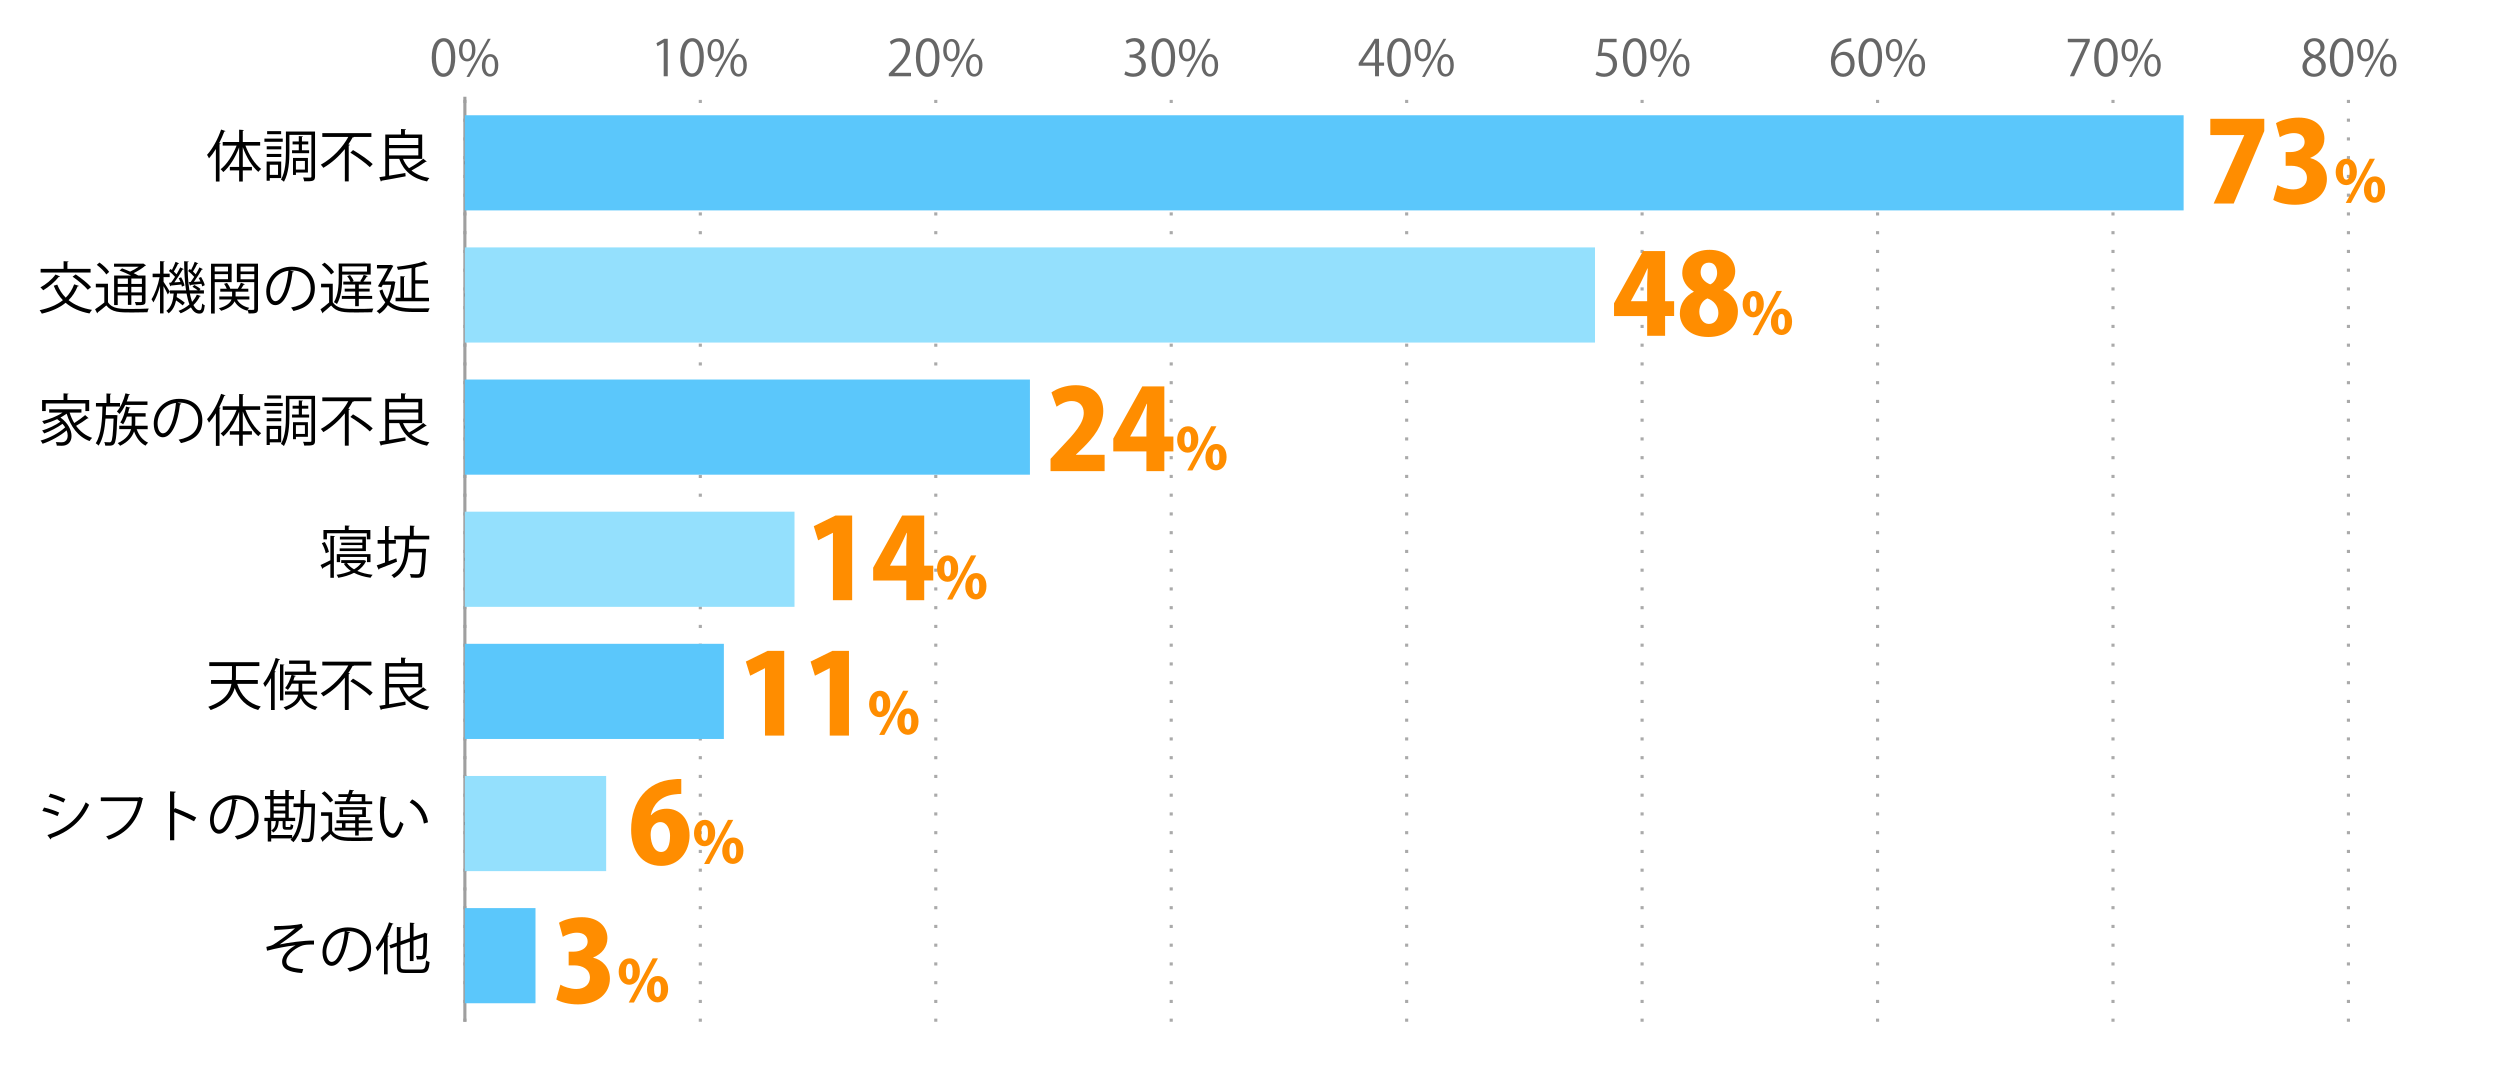 <?xml version="1.0" encoding="UTF-8"?><svg id="_レイヤー_2" xmlns="http://www.w3.org/2000/svg" viewBox="0 0 800 341.5"><defs><style>.cls-1,.cls-2,.cls-3,.cls-4{fill:none;}.cls-1,.cls-5,.cls-6,.cls-7,.cls-8,.cls-9{stroke-width:0px;}.cls-2{stroke:#aaa;stroke-dasharray:0 0 1 5;}.cls-2,.cls-3,.cls-4{stroke-miterlimit:10;}.cls-5{fill:#94e0fd;}.cls-6{fill:#666;}.cls-7{fill:#000;}.cls-3{stroke:#000;}.cls-8{fill:#ff8d00;}.cls-4{stroke:#9f9f9f;}.cls-9{fill:#5bc7fb;}</style></defs><g id="_グラフのコピー"><rect class="cls-1" y="0" width="800" height="341.5"/><path class="cls-6" d="M138.15,18.44c0-4.19,1.63-6.23,3.87-6.23s3.67,2.15,3.67,6.07c0,4.16-1.46,6.31-3.84,6.31-2.18,0-3.7-2.14-3.7-6.15ZM144.34,18.35c0-2.99-.72-5.06-2.4-5.06-1.42,0-2.43,1.9-2.43,5.06s.88,5.15,2.38,5.15c1.78,0,2.45-2.3,2.45-5.15Z"/><path class="cls-6" d="M152.13,15.95c0,2.5-1.23,3.7-2.66,3.7s-2.59-1.17-2.59-3.54,1.25-3.65,2.67-3.65c1.62,0,2.58,1.31,2.58,3.49ZM147.97,16.11c0,1.46.53,2.71,1.54,2.71,1.09,0,1.54-1.26,1.54-2.79,0-1.44-.4-2.74-1.54-2.74s-1.54,1.44-1.54,2.82ZM150.18,24.62h-.91l6.85-12.2h.91l-6.85,12.2ZM159.45,20.84c0,2.48-1.23,3.68-2.66,3.68s-2.59-1.17-2.59-3.54,1.25-3.67,2.67-3.67c1.62,0,2.58,1.33,2.58,3.52ZM155.29,20.92c0,1.52.53,2.75,1.54,2.75,1.1,0,1.54-1.25,1.54-2.79,0-1.42-.38-2.74-1.52-2.74-1.07,0-1.55,1.39-1.55,2.77Z"/><path class="cls-6" d="M212.38,24.4v-10.74h-.03l-1.97,1.14-.32-.99,2.48-1.39h1.14v11.99h-1.3Z"/><path class="cls-6" d="M217.68,18.44c0-4.19,1.63-6.23,3.87-6.23s3.67,2.15,3.67,6.07c0,4.16-1.46,6.31-3.84,6.31-2.18,0-3.7-2.14-3.7-6.15ZM223.87,18.35c0-2.99-.72-5.06-2.4-5.06-1.42,0-2.43,1.9-2.43,5.06s.88,5.15,2.38,5.15c1.78,0,2.45-2.3,2.45-5.15Z"/><path class="cls-6" d="M231.67,15.95c0,2.5-1.23,3.7-2.66,3.7s-2.59-1.17-2.59-3.54,1.25-3.65,2.67-3.65c1.62,0,2.58,1.31,2.58,3.49ZM227.5,16.11c0,1.46.53,2.71,1.54,2.71,1.09,0,1.54-1.26,1.54-2.79,0-1.44-.4-2.74-1.54-2.74s-1.54,1.44-1.54,2.82ZM229.71,24.62h-.91l6.85-12.2h.91l-6.85,12.2ZM238.98,20.84c0,2.48-1.23,3.68-2.66,3.68s-2.59-1.17-2.59-3.54,1.25-3.67,2.67-3.67c1.62,0,2.58,1.33,2.58,3.52ZM234.82,20.92c0,1.52.53,2.75,1.54,2.75,1.1,0,1.54-1.25,1.54-2.79,0-1.42-.38-2.74-1.52-2.74-1.07,0-1.55,1.39-1.55,2.77Z"/><path class="cls-6" d="M291.51,24.4h-7.09v-.82l1.17-1.23c2.85-2.88,4.29-4.63,4.29-6.58,0-1.28-.56-2.46-2.29-2.46-.96,0-1.82.53-2.4.99l-.45-.93c.74-.66,1.82-1.17,3.11-1.17,2.42,0,3.38,1.76,3.38,3.41,0,2.26-1.58,4.18-4.07,6.67l-.94.99v.03h5.3v1.09Z"/><path class="cls-6" d="M293.09,18.44c0-4.19,1.63-6.23,3.87-6.23s3.67,2.15,3.67,6.07c0,4.16-1.46,6.31-3.84,6.31-2.18,0-3.7-2.14-3.7-6.15ZM299.29,18.35c0-2.99-.72-5.06-2.4-5.06-1.42,0-2.43,1.9-2.43,5.06s.88,5.15,2.38,5.15c1.78,0,2.45-2.3,2.45-5.15Z"/><path class="cls-6" d="M307.08,15.95c0,2.5-1.23,3.7-2.66,3.7s-2.59-1.17-2.59-3.54,1.25-3.65,2.67-3.65c1.62,0,2.58,1.31,2.58,3.49ZM302.92,16.11c0,1.46.53,2.71,1.54,2.71,1.09,0,1.54-1.26,1.54-2.79,0-1.44-.4-2.74-1.54-2.74s-1.54,1.44-1.54,2.82ZM305.12,24.62h-.91l6.85-12.2h.91l-6.85,12.2ZM314.39,20.84c0,2.48-1.23,3.68-2.66,3.68s-2.59-1.17-2.59-3.54,1.25-3.67,2.67-3.67c1.62,0,2.58,1.33,2.58,3.52ZM310.23,20.92c0,1.52.53,2.75,1.54,2.75,1.1,0,1.54-1.25,1.54-2.79,0-1.42-.38-2.74-1.52-2.74-1.07,0-1.55,1.39-1.55,2.77Z"/><path class="cls-6" d="M364.07,17.91c1.41.24,2.61,1.38,2.61,3.1,0,1.9-1.38,3.57-4.07,3.57-1.2,0-2.29-.38-2.83-.77l.4-1.02c.43.29,1.39.72,2.45.72,2.02,0,2.67-1.41,2.67-2.51,0-1.76-1.49-2.56-3.06-2.56h-.78v-.99h.78c1.15,0,2.64-.72,2.64-2.23,0-1.04-.62-1.94-2.07-1.94-.88,0-1.71.43-2.19.78l-.4-.98c.58-.45,1.7-.9,2.85-.9,2.19,0,3.17,1.39,3.17,2.83,0,1.23-.78,2.34-2.18,2.83v.05Z"/><path class="cls-6" d="M368.5,18.44c0-4.19,1.63-6.23,3.87-6.23s3.67,2.15,3.67,6.07c0,4.16-1.46,6.31-3.84,6.31-2.18,0-3.7-2.14-3.7-6.15ZM374.7,18.35c0-2.99-.72-5.06-2.4-5.06-1.42,0-2.43,1.9-2.43,5.06s.88,5.15,2.38,5.15c1.78,0,2.45-2.3,2.45-5.15Z"/><path class="cls-6" d="M382.49,15.95c0,2.5-1.23,3.7-2.66,3.7s-2.59-1.17-2.59-3.54,1.25-3.65,2.67-3.65c1.62,0,2.58,1.31,2.58,3.49ZM378.33,16.11c0,1.46.53,2.71,1.54,2.71,1.09,0,1.54-1.26,1.54-2.79,0-1.44-.4-2.74-1.54-2.74s-1.54,1.44-1.54,2.82ZM380.53,24.62h-.91l6.85-12.2h.91l-6.85,12.2ZM389.8,20.84c0,2.48-1.23,3.68-2.66,3.68s-2.59-1.17-2.59-3.54,1.25-3.67,2.67-3.67c1.62,0,2.58,1.33,2.58,3.52ZM385.64,20.92c0,1.52.53,2.75,1.54,2.75,1.1,0,1.54-1.25,1.54-2.79,0-1.42-.38-2.74-1.52-2.74-1.07,0-1.55,1.39-1.55,2.77Z"/><path class="cls-6" d="M441.27,24.4h-1.26v-3.36h-5.23v-.85l5.12-7.78h1.38v7.6h1.63v1.02h-1.63v3.36ZM436.12,20.01h3.89v-4.26c0-.66.03-1.3.06-1.92h-.06c-.37.74-.66,1.25-.96,1.79l-2.93,4.35v.03Z"/><path class="cls-6" d="M443.91,18.44c0-4.19,1.63-6.23,3.87-6.23s3.67,2.15,3.67,6.07c0,4.16-1.46,6.31-3.84,6.31-2.18,0-3.7-2.14-3.7-6.15ZM450.11,18.35c0-2.99-.72-5.06-2.4-5.06-1.42,0-2.43,1.9-2.43,5.06s.88,5.15,2.38,5.15c1.78,0,2.45-2.3,2.45-5.15Z"/><path class="cls-6" d="M457.9,15.95c0,2.5-1.23,3.7-2.66,3.7s-2.59-1.17-2.59-3.54,1.25-3.65,2.67-3.65c1.62,0,2.58,1.31,2.58,3.49ZM453.74,16.11c0,1.46.53,2.71,1.54,2.71,1.09,0,1.54-1.26,1.54-2.79,0-1.44-.4-2.74-1.54-2.74s-1.54,1.44-1.54,2.82ZM455.95,24.62h-.91l6.85-12.2h.91l-6.85,12.2ZM465.21,20.84c0,2.48-1.23,3.68-2.66,3.68s-2.59-1.17-2.59-3.54,1.25-3.67,2.67-3.67c1.62,0,2.58,1.33,2.58,3.52ZM461.05,20.92c0,1.52.53,2.75,1.54,2.75,1.1,0,1.54-1.25,1.54-2.79,0-1.42-.38-2.74-1.52-2.74-1.07,0-1.55,1.39-1.55,2.77Z"/><path class="cls-6" d="M517.31,12.41v1.1h-4.31l-.5,3.39c.26-.03.51-.06.93-.06,2.13,0,4.03,1.26,4.03,3.68s-1.76,4.07-4.13,4.07c-1.2,0-2.21-.35-2.75-.7l.38-1.04c.45.3,1.33.67,2.37.67,1.5,0,2.8-1.1,2.79-2.83,0-1.65-1.06-2.8-3.3-2.8-.64,0-1.14.05-1.54.11l.75-5.59h5.27Z"/><path class="cls-6" d="M519.32,18.44c0-4.19,1.63-6.23,3.87-6.23s3.67,2.15,3.67,6.07c0,4.16-1.46,6.31-3.84,6.31-2.18,0-3.7-2.14-3.7-6.15ZM525.52,18.35c0-2.99-.72-5.06-2.4-5.06-1.42,0-2.43,1.9-2.43,5.06s.88,5.15,2.38,5.15c1.78,0,2.45-2.3,2.45-5.15Z"/><path class="cls-6" d="M533.31,15.95c0,2.5-1.23,3.7-2.66,3.7s-2.59-1.17-2.59-3.54,1.25-3.65,2.67-3.65c1.62,0,2.58,1.31,2.58,3.49ZM529.15,16.11c0,1.46.53,2.71,1.54,2.71,1.09,0,1.54-1.26,1.54-2.79,0-1.44-.4-2.74-1.54-2.74s-1.54,1.44-1.54,2.82ZM531.36,24.62h-.91l6.85-12.2h.91l-6.85,12.2ZM540.62,20.84c0,2.48-1.23,3.68-2.66,3.68s-2.59-1.17-2.59-3.54,1.25-3.67,2.67-3.67c1.62,0,2.58,1.33,2.58,3.52ZM536.46,20.92c0,1.52.53,2.75,1.54,2.75,1.1,0,1.54-1.25,1.54-2.79,0-1.42-.38-2.74-1.52-2.74-1.07,0-1.55,1.39-1.55,2.77Z"/><path class="cls-6" d="M587.29,18.04c.54-.8,1.52-1.47,2.8-1.47,2.03,0,3.39,1.52,3.39,3.83s-1.34,4.19-3.68,4.19-3.91-1.94-3.91-5.04,1.5-6.58,5.39-7.22c.45-.06.85-.11,1.12-.11l.02,1.1c-3.33,0-4.91,2.42-5.19,4.72h.05ZM592.14,20.49c0-1.84-.99-2.91-2.43-2.91s-2.48,1.38-2.48,2.27c.02,2.19.94,3.7,2.61,3.7,1.39,0,2.31-1.25,2.31-3.06Z"/><path class="cls-6" d="M594.73,18.44c0-4.19,1.63-6.23,3.87-6.23s3.67,2.15,3.67,6.07c0,4.16-1.46,6.31-3.84,6.31-2.18,0-3.7-2.14-3.7-6.15ZM600.93,18.35c0-2.99-.72-5.06-2.4-5.06-1.42,0-2.43,1.9-2.43,5.06s.88,5.15,2.38,5.15c1.78,0,2.45-2.3,2.45-5.15Z"/><path class="cls-6" d="M608.72,15.95c0,2.5-1.23,3.7-2.66,3.7s-2.59-1.17-2.59-3.54,1.25-3.65,2.67-3.65c1.62,0,2.58,1.31,2.58,3.49ZM604.56,16.11c0,1.46.53,2.71,1.54,2.71,1.09,0,1.54-1.26,1.54-2.79,0-1.44-.4-2.74-1.54-2.74s-1.54,1.44-1.54,2.82ZM606.77,24.62h-.91l6.85-12.2h.91l-6.85,12.2ZM616.03,20.84c0,2.48-1.23,3.68-2.66,3.68s-2.59-1.17-2.59-3.54,1.25-3.67,2.67-3.67c1.62,0,2.58,1.33,2.58,3.52ZM611.87,20.92c0,1.52.53,2.75,1.54,2.75,1.1,0,1.54-1.25,1.54-2.79,0-1.42-.38-2.74-1.52-2.74-1.07,0-1.55,1.39-1.55,2.77Z"/><path class="cls-6" d="M661.7,12.41h7.03v.85l-5.01,11.14h-1.36l5.01-10.85v-.03h-5.67v-1.1Z"/><path class="cls-6" d="M670.14,18.44c0-4.19,1.63-6.23,3.87-6.23s3.67,2.15,3.67,6.07c0,4.16-1.46,6.31-3.84,6.31-2.18,0-3.7-2.14-3.7-6.15ZM676.34,18.35c0-2.99-.72-5.06-2.4-5.06-1.42,0-2.43,1.9-2.43,5.06s.88,5.15,2.38,5.15c1.78,0,2.45-2.3,2.45-5.15Z"/><path class="cls-6" d="M684.13,15.95c0,2.5-1.23,3.7-2.66,3.7s-2.59-1.17-2.59-3.54,1.25-3.65,2.67-3.65c1.62,0,2.58,1.31,2.58,3.49ZM679.97,16.11c0,1.46.53,2.71,1.54,2.71,1.09,0,1.54-1.26,1.54-2.79,0-1.44-.4-2.74-1.54-2.74s-1.54,1.44-1.54,2.82ZM682.18,24.62h-.91l6.85-12.2h.91l-6.85,12.2ZM691.44,20.84c0,2.48-1.23,3.68-2.66,3.68s-2.59-1.17-2.59-3.54,1.25-3.67,2.67-3.67c1.62,0,2.58,1.33,2.58,3.52ZM687.28,20.92c0,1.52.53,2.75,1.54,2.75,1.1,0,1.54-1.25,1.54-2.79,0-1.42-.38-2.74-1.52-2.74-1.07,0-1.55,1.39-1.55,2.77Z"/><path class="cls-6" d="M739.11,18.04c-1.3-.62-1.87-1.68-1.87-2.71,0-1.86,1.46-3.12,3.39-3.12,2.18,0,3.22,1.47,3.22,2.91,0,1.02-.54,2.14-1.97,2.83v.06c1.47.62,2.38,1.7,2.38,3.14,0,2.03-1.66,3.43-3.78,3.43-2.29,0-3.7-1.46-3.7-3.19,0-1.55.93-2.67,2.32-3.3v-.06ZM742.9,21.31c0-1.5-1.01-2.27-2.59-2.79-1.41.46-2.16,1.49-2.16,2.67,0,1.36.91,2.4,2.35,2.4,1.54,0,2.4-1.04,2.4-2.29ZM738.5,15.21c-.02,1.28.9,1.98,2.22,2.38,1.04-.4,1.82-1.22,1.82-2.35,0-1.01-.56-2.05-1.97-2.05s-2.08.98-2.08,2.02Z"/><path class="cls-6" d="M745.55,18.44c0-4.19,1.63-6.23,3.87-6.23s3.67,2.15,3.67,6.07c0,4.16-1.46,6.31-3.84,6.31-2.18,0-3.7-2.14-3.7-6.15ZM751.75,18.35c0-2.99-.72-5.06-2.4-5.06-1.42,0-2.43,1.9-2.43,5.06s.88,5.15,2.38,5.15c1.78,0,2.45-2.3,2.45-5.15Z"/><path class="cls-6" d="M759.54,15.95c0,2.5-1.23,3.7-2.66,3.7s-2.59-1.17-2.59-3.54,1.25-3.65,2.67-3.65c1.62,0,2.58,1.31,2.58,3.49ZM755.38,16.11c0,1.46.53,2.71,1.54,2.71,1.09,0,1.54-1.26,1.54-2.79,0-1.44-.4-2.74-1.54-2.74s-1.54,1.44-1.54,2.82ZM757.59,24.62h-.91l6.85-12.2h.91l-6.85,12.2ZM766.86,20.84c0,2.48-1.23,3.68-2.66,3.68s-2.59-1.17-2.59-3.54,1.25-3.67,2.67-3.67c1.62,0,2.58,1.33,2.58,3.52ZM762.69,20.92c0,1.52.53,2.75,1.54,2.75,1.1,0,1.54-1.25,1.54-2.79,0-1.42-.38-2.74-1.52-2.74-1.07,0-1.55,1.39-1.55,2.77Z"/><line class="cls-2" x1="148.76" y1="326.96" x2="148.76" y2="30.96"/><line class="cls-2" x1="224.1" y1="326.96" x2="224.1" y2="30.96"/><line class="cls-2" x1="299.45" y1="326.96" x2="299.45" y2="30.96"/><line class="cls-2" x1="374.79" y1="326.96" x2="374.79" y2="30.96"/><line class="cls-2" x1="450.13" y1="326.96" x2="450.13" y2="30.96"/><line class="cls-2" x1="525.47" y1="326.96" x2="525.47" y2="30.96"/><line class="cls-2" x1="600.82" y1="326.96" x2="600.82" y2="30.96"/><line class="cls-2" x1="676.16" y1="326.96" x2="676.16" y2="30.96"/><line class="cls-2" x1="751.5" y1="326.96" x2="751.5" y2="30.96"/><line class="cls-4" x1="148.76" y1="326.96" x2="148.76" y2="30.96"/><line class="cls-3" x1="148.76" y1="305.82" x2="165.99" y2="305.82"/><line class="cls-3" x1="148.76" y1="263.53" x2="165.99" y2="263.53"/><line class="cls-3" x1="148.76" y1="221.25" x2="165.99" y2="221.25"/><line class="cls-3" x1="148.76" y1="178.96" x2="165.99" y2="178.96"/><line class="cls-3" x1="148.76" y1="136.67" x2="165.99" y2="136.67"/><line class="cls-3" x1="148.76" y1="94.39" x2="165.99" y2="94.39"/><line class="cls-3" x1="148.76" y1="52.1" x2="165.99" y2="52.1"/><rect class="cls-9" x="148.76" y="36.88" width="550" height="30.45"/><rect class="cls-5" x="148.76" y="79.17" width="361.64" height="30.45"/><rect class="cls-9" x="148.76" y="121.45" width="180.82" height="30.45"/><rect class="cls-5" x="148.76" y="163.74" width="105.48" height="30.45"/><rect class="cls-9" x="148.76" y="206.02" width="82.88" height="30.45"/><rect class="cls-5" x="148.76" y="248.31" width="45.21" height="30.45"/><rect class="cls-9" x="148.76" y="290.59" width="22.6" height="30.45"/><path class="cls-7" d="M87.71,296.36c3.35,0,7.56-.34,8.8-.76l.43,1.13c-.2.05-.47.29-.85.61-1.82,1.51-4.45,3.4-6.59,4.88,2.5-.52,7.62-1.3,10.98-1.24v1.28c-.25-.02-.54-.02-.81-.02-.97,0-2,.07-2.75.27-1.55.43-5.29,2.65-5.29,5.11,0,1.12.68,1.5.94,1.62.81.45,2.77.77,4.47.88l-.4,1.26c-4.36-.34-6.36-1.35-6.36-3.66s2.52-4.29,4.29-5.22c-3.08.32-6.12.95-9.11,1.73l-.23-1.22c1.04-.22,1.78-.47,2.36-.81,1.35-.79,5.33-3.71,6.82-5.13-1.12.18-3.37.36-4.39.41-.52.04-1.24.05-1.71.09-.07.09-.29.22-.47.22l-.13-1.44Z"/><path class="cls-7" d="M112.04,298.3c-.07.16-.22.29-.45.29-.65,5.6-2.52,10.48-5.51,10.48-1.51,0-2.88-1.51-2.88-4.36,0-4.32,3.37-7.94,8.1-7.94,5.2,0,7.45,3.3,7.45,6.81,0,4.29-2.48,6.36-6.84,7.36-.16-.29-.47-.77-.76-1.1,4.14-.79,6.27-2.81,6.27-6.21,0-2.97-1.91-5.67-6.12-5.67-.18,0-.38.02-.54.04l1.28.31ZM110.31,298.07c-3.64.45-5.89,3.46-5.89,6.61,0,1.93.83,3.13,1.69,3.13,2.18,0,3.75-4.81,4.2-9.74Z"/><path class="cls-7" d="M122.88,301.44c-.65,1.1-1.33,2.11-2.05,2.95-.14-.29-.43-.86-.63-1.13,1.66-1.87,3.28-5.01,4.29-8.12l1.42.47c-.04.13-.18.2-.4.18-.43,1.21-.94,2.41-1.51,3.57l.41.13c-.02.11-.13.2-.36.23v12.06h-1.17v-10.33ZM128.19,308.93c0,1.06.25,1.31,1.6,1.31h4.95c1.22,0,1.42-.58,1.6-2.88.29.22.77.41,1.12.49-.23,2.65-.65,3.51-2.68,3.51h-4.99c-2.14,0-2.79-.49-2.79-2.45v-6.09l-2.02.7-.38-1.06,2.39-.83v-4.99l1.53.11c-.02.13-.11.2-.34.23v4.25l2.99-1.03v-4.95l1.51.11c-.02.13-.13.2-.34.23v4.2l3.28-1.12c.09-.09.13-.13.25-.22l.97.38c-.02.05-.11.13-.18.18-.02,3.26-.07,5.96-.22,6.68-.2,1.24-.94,1.41-3.03,1.33-.04-.34-.14-.85-.31-1.13.58.04,1.33.04,1.57.04.34,0,.52-.07.63-.54.13-.45.18-2.54.18-5.51l-3.15,1.1v6.57h-1.17v-6.18l-2.99,1.04v6.5Z"/><path class="cls-7" d="M14.1,258.41c1.62.36,3.64,1.04,4.84,1.62l-.54,1.13c-1.19-.58-3.26-1.3-4.84-1.66l.54-1.1ZM15.18,267.22c5.85-1.96,9.85-5.08,12.24-10.48.27.23.83.61,1.1.79-2.41,5.35-6.61,8.68-12.12,10.64.04.16-.05.38-.22.45l-1.01-1.4ZM16.08,253.95c1.62.43,3.6,1.15,4.83,1.76l-.59,1.1c-1.28-.65-3.15-1.37-4.77-1.82l.54-1.04Z"/><path class="cls-7" d="M45.86,255.55c-.05.09-.13.16-.23.2-1.42,6.82-4.95,10.88-10.84,12.95-.2-.31-.59-.79-.83-1.04,5.58-1.82,9-5.83,10.08-11.29h-11.78v-1.21h12.24l.25-.16,1.1.56Z"/><path class="cls-7" d="M62.08,262.82c-1.84-.99-4.36-2.16-6.32-2.94v9h-1.35v-15.65l1.82.11c-.02.2-.16.32-.47.38v5.26l.27-.38c2.11.77,4.9,2.02,6.77,3.01l-.72,1.21Z"/><path class="cls-7" d="M76.04,256.02c-.07.16-.22.29-.45.29-.65,5.6-2.52,10.48-5.51,10.48-1.51,0-2.88-1.51-2.88-4.36,0-4.32,3.37-7.94,8.1-7.94,5.2,0,7.45,3.29,7.45,6.81,0,4.29-2.48,6.36-6.84,7.36-.16-.29-.47-.77-.76-1.1,4.14-.79,6.27-2.81,6.27-6.21,0-2.97-1.91-5.67-6.12-5.67-.18,0-.38.02-.54.04l1.28.31ZM74.31,255.78c-3.64.45-5.89,3.46-5.89,6.61,0,1.93.83,3.13,1.69,3.13,2.18,0,3.75-4.81,4.2-9.74Z"/><path class="cls-7" d="M100.22,257.12l.61.04c-.02.11-.02.25-.02.4-.18,7.98-.34,10.52-.9,11.25-.38.56-.83.67-1.78.67-.45,0-.97-.04-1.48-.05-.04-.34-.13-.79-.32-1.1.86.07,1.66.07,1.98.07.29,0,.45-.04.61-.27.41-.54.61-2.95.76-9.87h-2.45c-.2,4.48-.9,8.66-3.35,11.25-.2-.27-.61-.61-.92-.77.14-.14.27-.29.41-.45h-6.59v1.01h-1.1v-6.55h-1.08v-1.06h1.87v-5.92h-1.67v-1.04h1.67v-1.96l1.42.09c-.02.13-.11.2-.32.23v1.64h3.71v-1.96l1.46.09c-.02.13-.13.2-.34.23v1.64h1.67v1.04h-1.67v5.92h2.05v1.06h-3.06v1.57c0,.29.04.32.32.32h.94c.27,0,.32-.09.38-.92.18.14.56.27.83.34-.09,1.17-.36,1.46-1.06,1.46h-1.19c-.94,0-1.17-.23-1.17-1.21v-1.57h-1.24c-.11,1.64-.47,2.94-1.82,3.67-.11-.22-.36-.56-.58-.7,1.04-.56,1.39-1.51,1.48-2.97h-1.49v4.47h6.7v.94c1.85-2.34,2.45-5.92,2.63-9.89h-2.21v-1.13h2.25c.05-1.42.05-2.9.05-4.36l1.57.07c-.02.16-.14.25-.43.31,0,1.33-.02,2.67-.05,3.98h2.93ZM91.29,255.75h-3.71v1.35h3.71v-1.35ZM87.58,258.02v1.37h3.71v-1.37h-3.71ZM87.58,260.3v1.37h3.71v-1.37h-3.71Z"/><path class="cls-7" d="M106.28,259.94v5.92c1.4,2.14,4.03,2.14,7.42,2.14,1.98,0,4.29-.04,5.69-.13-.14.27-.34.83-.38,1.19-1.24.04-3.22.07-5,.07-3.96,0-6.45,0-8.23-2.23-.83.81-1.67,1.6-2.38,2.21.02.14-.02.22-.14.29l-.7-1.28c.77-.58,1.71-1.37,2.56-2.14v-4.9h-2.38v-1.15h3.55ZM103.87,253.21c1.04.83,2.23,2.02,2.75,2.88l-1.01.72c-.5-.86-1.66-2.09-2.68-2.95l.94-.65ZM113.65,267.38v-1.6h-6.54v-.92h2.32v-1.44h-1.78v-.92h6v-1.06h-4.99v-3.15h8.43v3.15h-2.68v.02l.74.04c-.02.13-.11.2-.36.23v.77h3.83v.92h-3.83v1.44h4.32v.92h-4.32v1.6h-1.13ZM119.1,256.41v.92h-11.97v-.92h3.49c.16-.41.32-.88.49-1.37h-2.81v-.9h3.1c.16-.49.31-.97.43-1.42l1.48.2c-.04.14-.16.22-.4.22l-.31,1.01h4.29v2.27h2.21ZM109.77,259.11v1.5h6.14v-1.5h-6.14ZM110.55,264.86h3.1v-1.44h-3.1v1.44ZM115.75,255.05h-3.44c-.14.49-.31.95-.47,1.37h3.91v-1.37Z"/><path class="cls-7" d="M123.71,255.17c-.04.16-.23.27-.49.29-.22,1.35-.34,2.97-.34,4.48,0,.67.04,1.31.07,1.89.22,3.06,1.46,4.92,2.84,4.9.72,0,1.66-1.84,2.3-3.85.25.25.74.59,1.04.77-.83,2.43-1.87,4.41-3.37,4.45-2.29.04-3.87-2.74-4.12-6.19-.05-.68-.07-1.44-.07-2.25,0-1.58.09-3.31.27-4.84l1.85.36ZM135.64,263.54c-.5-3.15-2.11-5.42-4.54-6.77l.79-.97c2.63,1.4,4.56,4,5.08,7.33l-1.33.41Z"/><path class="cls-7" d="M82.53,218.83h-6.63c1.19,3.73,3.56,6.28,7.54,7.26-.27.27-.63.79-.83,1.13-3.8-1.08-6.14-3.47-7.51-7.08-.72,2.7-2.68,5.31-7.71,7.08-.13-.31-.49-.81-.74-1.04,5.33-1.87,6.95-4.63,7.42-7.35h-6.54v-1.24h6.66c.04-.38.04-.76.04-1.12v-3.33h-7.26v-1.24h16.02v1.24h-7.49v3.33c0,.36,0,.74-.04,1.12h7.04v1.24Z"/><path class="cls-7" d="M86.73,216.97c-.59,1.06-1.22,2.05-1.89,2.88-.13-.29-.42-.9-.59-1.17,1.55-1.87,3.04-5.01,3.96-8.12l1.42.45c-.05.13-.18.2-.41.2-.4,1.21-.86,2.41-1.39,3.57l.41.13c-.04.13-.13.2-.34.23v12.06h-1.17v-10.23ZM89.6,212.58l1.42.09c-.02.11-.11.2-.34.23v11.22h-1.08v-11.54ZM101.48,222.3h-4.54c.47,1.4,1.58,3.15,4.68,3.92-.27.22-.58.68-.74.99-2.7-.77-3.96-2.34-4.63-3.8-.59,1.37-1.91,2.75-4.74,3.82-.16-.27-.5-.68-.77-.9,3.26-1.08,4.32-2.63,4.66-4.03h-4.21v-1.06h4.36v-2.47h-2.16c-.38.77-.81,1.48-1.26,2-.22-.18-.61-.45-.9-.59.85-.95,1.6-2.59,2.05-4.21h-2.11v-1.06h6.81v-2.48h-5.47v-1.06h6.61v3.55h2.05v1.06h-7.62l1.12.31c-.04.13-.16.2-.36.18-.13.41-.29.85-.45,1.28h6.97v1.04h-4.11v2.47h4.75v1.06Z"/><path class="cls-7" d="M118.85,212.96h-5.56c-.07.13-.25.16-.45.14-.4.76-.86,1.51-1.37,2.25l.5.14c-.04.11-.14.22-.38.23v11.47h-1.24v-10.35c-1.85,2.3-4.23,4.47-6.88,6.01-.18-.29-.56-.76-.81-1.01,3.73-2.05,6.97-5.51,8.8-8.89h-8.32v-1.21h15.7v1.21ZM118.36,222.64c-1.31-1.31-4.07-3.29-6.25-4.65l.86-.83c2.16,1.26,4.93,3.19,6.3,4.48l-.92.99Z"/><path class="cls-7" d="M128.96,219.98c.47,1.15,1.12,2.14,1.93,2.99,1.51-.83,3.4-2.07,4.54-3.04l1.12.9c-.09.11-.23.13-.38.09-1.17.85-3.01,2-4.5,2.79,1.48,1.19,3.37,2,5.73,2.41-.27.25-.59.76-.76,1.08-4.59-.94-7.44-3.28-8.89-7.22h-3.24v5.38c1.62-.25,3.44-.56,5.2-.86l.09,1.06c-2.83.54-5.82,1.1-7.67,1.4-.02.14-.13.23-.25.27l-.5-1.39c.56-.07,1.21-.18,1.91-.29v-13.36h5.04v-1.78l1.6.11c-.02.13-.11.22-.36.25v1.42h5.53v7.78h-6.12ZM133.86,213.3h-9.36v2.25h9.36v-2.25ZM124.5,216.58v2.3h9.36v-2.3h-9.36Z"/><path class="cls-7" d="M102.57,180.81c.81-.34,1.96-.94,3.15-1.53v-7.83l1.46.09c-.02.13-.11.22-.34.25v13.11h-1.12v-4.47c-.88.5-1.73.99-2.34,1.31,0,.14-.07.25-.18.31l-.63-1.24ZM103.94,173.45c.61.97,1.13,2.29,1.31,3.17l-1.03.41c-.14-.88-.65-2.23-1.24-3.22l.95-.36ZM104.62,170.64v1.94h-1.12v-2.99h6.86v-1.44l1.57.09c-.02.14-.13.22-.36.25v1.1h6.95v2.99h-1.15v-1.94h-12.75ZM116.27,179.26l.22-.04c.56.22.63.27.7.32-.02.09-.07.13-.13.16-.61,1.24-1.57,2.21-2.72,3.01,1.4.61,3.08,1.03,4.9,1.22-.23.23-.52.67-.67.95-1.98-.27-3.78-.79-5.28-1.58-1.51.79-3.26,1.3-5.06,1.6-.09-.29-.32-.74-.52-.97,1.58-.22,3.17-.63,4.56-1.24-.94-.65-1.71-1.4-2.27-2.3l.63-.22h-1.44v-.92h7.08ZM118.56,179.89h-1.12v-1.67h-8.61v1.67h-1.06v-2.57h10.79v2.57ZM108.69,175.48h7.26v-1.06h-6.75v-.77h6.75v-1.03h-7.18v-.88h8.32v4.61h-8.39v-.86ZM111.02,180.18c.54.77,1.31,1.44,2.27,2,.94-.54,1.71-1.21,2.27-2h-4.54Z"/><path class="cls-7" d="M126.82,178.68l.23,1.06c-2.07.85-4.27,1.73-5.65,2.25-.02.16-.11.27-.22.32l-.63-1.39c.72-.23,1.64-.56,2.65-.92v-6.03h-2.36v-1.17h2.36v-4.48l1.53.09c-.02.13-.11.22-.36.25v4.14h2.3v1.17h-2.3v5.6l2.45-.9ZM137.37,172.6h-6.41c-.04,1.03-.07,2.03-.14,3.01h4.57l.27-.04.68.09c0,.13-.02.27-.04.4-.23,5.64-.45,7.6-1.03,8.25-.4.45-.76.59-2.07.59-.5,0-1.1-.04-1.71-.07-.04-.34-.16-.85-.36-1.15,1.03.09,2.03.09,2.39.09s.54-.04.7-.22c.41-.43.63-2.18.85-6.81h-4.38c-.4,3.53-1.42,6.46-4.61,8.23-.18-.31-.52-.7-.83-.92,4.03-2.14,4.34-6.34,4.47-11.45h-3.55v-1.17h5.01v-3.24l1.57.09c-.02.13-.13.22-.36.25v2.9h4.97v1.17Z"/><path class="cls-7" d="M22.28,132.02c.36,1.19.86,2.32,1.48,3.35,1.19-.74,2.59-1.75,3.49-2.54l1.1.99c-.07.07-.23.09-.38.07-.92.72-2.41,1.67-3.62,2.38,1.3,1.78,3.01,3.15,5.13,3.84-.27.23-.61.7-.81,1.03-3.69-1.35-6.07-4.66-7.35-8.77-.58.43-1.26.86-1.98,1.24,2.49,1.78,3.55,4.09,3.55,5.91,0,1.94-1.22,3.13-3.1,3.13-.45,0-1.03-.02-1.62-.05-.02-.31-.13-.81-.32-1.13.67.05,1.3.07,1.69.07.52,0,.95-.04,1.33-.34.5-.32.79-.99.79-1.82,0-.5-.11-1.06-.34-1.66-1.98,1.71-5.08,3.42-7.69,4.29-.14-.31-.4-.76-.65-1.03,2.74-.74,6.05-2.5,7.87-4.23-.23-.38-.52-.76-.85-1.12-1.55,1.15-3.98,2.39-5.87,3.08-.14-.29-.41-.7-.65-.95,1.91-.56,4.39-1.73,5.85-2.81-.31-.27-.65-.56-1.03-.83-1.35.63-2.81,1.15-4.18,1.55-.14-.23-.43-.7-.61-.92,2.21-.56,4.74-1.51,6.5-2.72h-4.27v-1.06h10.32v1.06h-3.8ZM14.64,129.11v2.43h-1.17v-3.55h6.86v-2.12l1.6.11c-.02.13-.13.22-.36.23v1.78h6.97v3.55h-1.22v-2.43h-12.68Z"/><path class="cls-7" d="M36.66,132.83l.27-.02.65.07c-.2,1.15-.09,8.05-1.03,9.16-.4.52-.83.58-1.85.58-.31,0-.67,0-1.03-.02-.02-.34-.13-.83-.31-1.13.7.05,1.37.07,1.64.07s.41-.04.56-.23c.38-.45.61-2.29.79-7.35h-2.59c-.23,3.21-.79,6.52-2.21,8.64-.2-.25-.61-.59-.92-.76,1.8-2.67,2.09-7.72,2.16-11.76h-2.09v-1.13h3.37v-3.04l1.53.09c-.02.13-.13.22-.36.25v2.7h3.17v1.13h-4.46c-.02.86-.05,1.78-.11,2.74h2.83ZM47.19,129.57h-7.11c-.54,1.13-1.17,2.14-1.85,2.9-.18-.22-.59-.61-.83-.79,1.17-1.3,2.18-3.53,2.75-5.82l1.46.38c-.05.13-.18.2-.38.2-.18.68-.41,1.35-.67,2.02h6.63v1.12ZM47.25,137.34h-3.51c.67,1.96,1.91,3.56,3.66,4.3-.27.23-.65.68-.83.97-1.71-.86-2.93-2.52-3.67-4.57-.54,1.62-1.75,3.28-4.46,4.61-.16-.25-.5-.63-.77-.85,2.81-1.28,3.85-2.94,4.25-4.47h-3.76v-1.1h3.94c.04-.34.04-.68.04-.99v-1.93h-1.53c-.34.95-.76,1.82-1.21,2.47-.22-.18-.63-.45-.92-.59.83-1.15,1.48-3.15,1.85-5.1l1.4.38c-.04.11-.16.18-.38.18-.11.52-.23,1.04-.4,1.57h5.65v1.1h-3.31v1.93c0,.32-.02.65-.04.99h4v1.1Z"/><path class="cls-7" d="M58.04,129.16c-.07.16-.22.29-.45.29-.65,5.6-2.52,10.48-5.51,10.48-1.51,0-2.88-1.51-2.88-4.36,0-4.32,3.37-7.94,8.1-7.94,5.2,0,7.45,3.3,7.45,6.81,0,4.29-2.48,6.36-6.84,7.36-.16-.29-.47-.77-.76-1.1,4.14-.79,6.27-2.81,6.27-6.21,0-2.97-1.91-5.67-6.12-5.67-.18,0-.38.02-.54.04l1.28.31ZM56.31,128.93c-3.64.45-5.89,3.46-5.89,6.61,0,1.93.83,3.13,1.69,3.13,2.18,0,3.75-4.81,4.2-9.74Z"/><path class="cls-7" d="M72.19,126.5c-.07.13-.2.18-.41.16-.47,1.26-1.03,2.52-1.66,3.73l.49.13c-.04.11-.13.2-.36.22v11.94h-1.17v-10.43c-.68,1.13-1.44,2.14-2.2,3.01-.13-.29-.43-.85-.63-1.13,1.73-1.87,3.46-4.99,4.5-8.1l1.44.49ZM83.26,131.16h-4.72c1.1,2.99,3.02,5.98,5.04,7.47-.29.22-.7.65-.92.95-1.96-1.66-3.82-4.74-4.97-7.9v6.3h2.92v1.12h-2.92v3.56h-1.17v-3.56h-2.97v-1.12h2.97v-6.23c-1.19,3.19-3.08,6.21-5.06,7.89-.2-.29-.59-.7-.86-.92,2-1.53,3.96-4.56,5.11-7.56h-4.45v-1.15h5.26v-3.94l1.53.11c-.02.13-.11.22-.36.23v3.6h5.56v1.15Z"/><path class="cls-7" d="M90.48,128.93v1.01h-5.87v-1.01h5.87ZM89.99,141.55h-3.66v.86h-1.01v-6.14h4.66v5.28ZM90.01,131.38v.99h-4.66v-.99h4.66ZM85.35,134.81v-.99h4.66v.99h-4.66ZM89.96,126.53v.99h-4.48v-.99h4.48ZM88.97,137.28h-2.63v3.24h2.63v-3.24ZM100.81,126.66v14.35c0,1.58-.76,1.58-3.46,1.58-.04-.32-.2-.86-.36-1.21.52.02,1.01.02,1.42.02h.88c.29-.02.36-.09.36-.4v-13.27h-7.04v5.42c0,2.84-.2,6.86-1.75,9.58-.2-.22-.68-.56-.95-.68,1.46-2.57,1.58-6.19,1.58-8.89v-6.5h9.31ZM93.45,132.65h2.16v-1.87h-1.98v-.95h1.98v-1.71l1.33.09c-.02.13-.11.2-.32.23v1.39h2.02v.95h-2.02v1.87h2.3v.95h-5.47v-.95ZM98.53,139.78h-3.83v.76h-.94v-5.44h4.77v4.68ZM97.57,136.06h-2.88v2.79h2.88v-2.79Z"/><path class="cls-7" d="M118.85,128.39h-5.56c-.07.13-.25.16-.45.14-.4.76-.86,1.51-1.37,2.25l.5.14c-.04.11-.14.22-.38.23v11.47h-1.24v-10.35c-1.85,2.3-4.23,4.47-6.88,6.01-.18-.29-.56-.76-.81-1.01,3.73-2.05,6.97-5.51,8.8-8.89h-8.32v-1.21h15.7v1.21ZM118.36,138.07c-1.31-1.31-4.07-3.29-6.25-4.65l.86-.83c2.16,1.26,4.93,3.19,6.3,4.48l-.92.99Z"/><path class="cls-7" d="M128.96,135.41c.47,1.15,1.12,2.14,1.93,2.99,1.51-.83,3.4-2.07,4.54-3.04l1.12.9c-.09.11-.23.13-.38.09-1.17.85-3.01,2-4.5,2.79,1.48,1.19,3.37,2,5.73,2.41-.27.25-.59.76-.76,1.08-4.59-.94-7.44-3.28-8.89-7.22h-3.24v5.38c1.62-.25,3.44-.56,5.2-.86l.09,1.06c-2.83.54-5.82,1.1-7.67,1.4-.02.14-.13.23-.25.27l-.5-1.39c.56-.07,1.21-.18,1.91-.29v-13.36h5.04v-1.78l1.6.11c-.02.13-.11.22-.36.25v1.42h5.53v7.78h-6.12ZM133.86,128.73h-9.36v2.25h9.36v-2.25ZM124.5,132.01v2.3h9.36v-2.3h-9.36Z"/><path class="cls-7" d="M18.33,91.09c.63,1.6,1.53,2.99,2.7,4.16,1.17-1.15,2.07-2.56,2.7-4.27l1.51.5c-.04.11-.2.18-.41.16-.7,1.76-1.67,3.2-2.88,4.41,1.93,1.57,4.43,2.61,7.49,3.11-.27.27-.63.81-.81,1.15-3.13-.61-5.65-1.73-7.63-3.42-2,1.64-4.56,2.74-7.62,3.48-.14-.31-.47-.83-.7-1.1,2.99-.65,5.49-1.66,7.44-3.21-1.24-1.28-2.21-2.83-2.93-4.63l1.15-.36ZM19.2,88.46c-.05.14-.22.16-.4.14-1.24,1.6-3.2,3.22-4.97,4.29-.2-.27-.63-.7-.9-.92,1.71-.92,3.69-2.5,4.83-4.12l1.44.61ZM28.99,86.03v1.19h-15.99v-1.19h7.35v-2.45l1.58.09c-.02.13-.11.22-.36.25v2.11h7.42ZM28.09,92.73c-.97-1.21-3.1-2.97-4.86-4.2l.99-.72c1.73,1.15,3.89,2.86,4.93,4.07l-1.06.85Z"/><path class="cls-7" d="M34.55,90.8v5.92c1.39,2.14,3.94,2.14,7.36,2.14,1.96,0,4.27-.04,5.67-.13-.14.27-.32.83-.4,1.19-1.22.04-3.17.07-4.97.07-3.94,0-6.41,0-8.19-2.25-.95.83-1.94,1.62-2.75,2.23,0,.16-.04.23-.16.29l-.68-1.3c.88-.58,1.98-1.37,2.95-2.16v-4.86h-2.72v-1.15h3.89ZM31.83,84.01c1.17.83,2.52,2.07,3.1,2.99l-.9.83c-.58-.92-1.89-2.21-3.06-3.08l.86-.74ZM41.95,88.17c-1.13-.56-2.52-1.17-3.69-1.6l.79-.7c.79.29,1.71.65,2.59,1.04.95-.43,1.96-.99,2.74-1.55h-7.89v-.99h9.13l.2-.05.92.59c-.05.07-.18.13-.29.14-.92.79-2.3,1.69-3.69,2.36.56.25,1.06.52,1.48.76h2.32v8.19c0,1.19-.38,1.31-3.06,1.31-.05-.32-.2-.74-.34-1.03.52.02,1.03.04,1.39.04.77,0,.86,0,.86-.32v-1.84h-3.38v3.04h-1.1v-3.04h-3.26v3.11h-1.15v-9.47h5.44ZM40.93,89.14h-3.26v1.71h3.26v-1.71ZM37.67,93.57h3.26v-1.78h-3.26v1.78ZM45.41,90.85v-1.71h-3.38v1.71h3.38ZM42.02,93.57h3.38v-1.78h-3.38v1.78Z"/><path class="cls-7" d="M52.33,90.17c.47.67,1.73,2.66,2,3.15l-.65.9c-.23-.58-.85-1.75-1.35-2.65v8.71h-1.12v-8.77c-.58,2.05-1.33,4.03-2.12,5.26-.14-.31-.43-.76-.61-1.01,1.04-1.55,2.11-4.52,2.59-7.06h-2.23v-1.12h2.38v-4.02l1.46.11c-.02.11-.11.2-.34.23v3.67h1.96v1.12h-1.96v1.46ZM60.76,93.93c.2,1.01.43,1.91.7,2.66.65-.7,1.17-1.48,1.53-2.3l1.26.43c-.04.11-.14.16-.32.16-.49.99-1.17,1.91-2.03,2.74.54,1.06,1.17,1.66,1.93,1.66.54,0,.74-.45.85-2.16.23.25.59.49.85.58-.22,2.05-.61,2.66-1.78,2.66-1.12-.02-1.98-.74-2.66-2-.96.74-2.05,1.4-3.28,1.91-.14-.22-.45-.59-.67-.79,1.33-.52,2.52-1.22,3.49-2.07-.38-.95-.68-2.14-.94-3.48h-3.03c-.04.38-.07.76-.13,1.13.94.56,2.04,1.3,2.61,1.82l-.68.85c-.47-.45-1.3-1.06-2.11-1.6-.36,1.62-1.01,3.13-2.39,4.14-.16-.25-.49-.61-.74-.79,1.67-1.19,2.18-3.31,2.36-5.55h-1.22v-1.01h5.17c-.41-2.68-.59-5.89-.61-9.33l1.46.09c-.02.13-.11.22-.36.25-.02,3.33.18,6.45.59,8.98h2.67c-.47-.38-1.12-.83-1.69-1.13l.59-.59c.7.36,1.57.9,2,1.31l-.38.41h1.46v1.01h-4.48ZM54.1,90.48l.63-.04c.41-.52.85-1.17,1.28-1.85-.47-.59-1.28-1.33-1.96-1.87l.52-.65c.14.11.29.22.45.32.41-.79.9-1.85,1.15-2.61l1.15.5c-.05.11-.18.14-.36.14-.32.7-.86,1.75-1.33,2.48.32.29.63.59.86.86.45-.77.88-1.55,1.19-2.2l1.12.56c-.05.09-.2.14-.38.14-.67,1.19-1.71,2.84-2.63,4.1l1.96-.13c-.16-.41-.36-.85-.56-1.21l.77-.29c.5.83.96,1.93,1.08,2.63l-.83.36c-.04-.2-.09-.43-.16-.68-1.3.14-2.5.27-3.35.34-.02.13-.11.2-.22.23l-.4-1.17ZM61,90.26c.36-.47.76-1.06,1.15-1.67-.47-.59-1.28-1.33-1.96-1.87l.52-.65.43.32c.43-.79.92-1.85,1.17-2.61l1.15.5c-.05.11-.18.14-.36.14-.32.7-.86,1.73-1.35,2.47.34.31.65.61.88.88.47-.77.88-1.55,1.19-2.2l1.1.56c-.04.09-.18.14-.36.14-.65,1.13-1.64,2.72-2.52,3.93.67-.04,1.37-.07,2.12-.13-.18-.4-.38-.77-.58-1.12l.77-.31c.5.83,1.03,1.91,1.17,2.61l-.81.4c-.05-.23-.14-.52-.25-.83-1.31.16-2.57.29-3.42.36-.02.14-.13.22-.25.23l-.4-1.13.59-.04Z"/><path class="cls-7" d="M74.12,90.28h-5.4v10.06h-1.19v-15.95h6.59v5.89ZM72.96,85.33h-4.25v1.53h4.25v-1.53ZM68.71,89.34h4.25v-1.62h-4.25v1.62ZM82.56,84.39v14.42c0,1.42-.67,1.51-3.01,1.51-.04-.31-.2-.81-.34-1.13-.05.07-.09.14-.13.22-1.85-.5-3.21-1.53-4.03-2.99-.49,1.12-1.64,2.21-4.29,3.04-.14-.23-.47-.61-.72-.81,2.7-.74,3.69-1.84,4.05-2.83h-3.91v-.95h4.09v-1.53h-3.78v-.94h2.07c-.18-.49-.52-1.1-.86-1.57l.95-.29c.45.56.88,1.31,1.03,1.84l-.05.02h2.47c.34-.54.77-1.39.99-1.94l1.28.5c-.05.11-.2.14-.36.13-.22.36-.54.88-.85,1.31h2.3v.94h-4.07v1.53h4.41v.95h-3.98c.72,1.35,2.09,2.29,3.94,2.68-.18.14-.38.4-.54.63.49.02.94.04,1.28.04.77,0,.86,0,.86-.36v-8.52h-5.56v-5.91h6.75ZM81.37,85.33h-4.39v1.53h4.39v-1.53ZM76.98,89.36h4.39v-1.64h-4.39v1.64Z"/><path class="cls-7" d="M94.04,86.88c-.07.16-.22.29-.45.29-.65,5.6-2.52,10.48-5.51,10.48-1.51,0-2.88-1.51-2.88-4.36,0-4.32,3.37-7.94,8.1-7.94,5.2,0,7.45,3.29,7.45,6.81,0,4.29-2.48,6.36-6.84,7.36-.16-.29-.47-.77-.76-1.1,4.14-.79,6.27-2.81,6.27-6.21,0-2.97-1.91-5.67-6.12-5.67-.18,0-.38.02-.54.04l1.28.31ZM92.31,86.64c-3.64.45-5.89,3.46-5.89,6.61,0,1.93.83,3.13,1.69,3.13,2.18,0,3.75-4.81,4.2-9.74Z"/><path class="cls-7" d="M106.48,90.8v5.92c1.4,2.14,3.98,2.14,7.35,2.14,1.96,0,4.23-.04,5.64-.13-.14.27-.34.83-.4,1.19-1.22.04-3.17.07-4.95.07-3.92,0-6.37,0-8.16-2.23-.88.81-1.78,1.6-2.56,2.21.02.14-.04.23-.16.29l-.68-1.28c.83-.59,1.85-1.37,2.75-2.18v-4.86h-2.57v-1.15h3.75ZM103.89,84.05c1.15.85,2.47,2.11,3.02,3.02l-.97.77c-.56-.94-1.82-2.23-2.97-3.13l.92-.67ZM109.5,87.87v1.03c0,2.47-.22,6-1.67,8.39-.2-.2-.7-.49-.97-.59,1.39-2.29,1.53-5.47,1.53-7.81v-4.57h10.23v3.56h-9.11ZM118.76,91.05h-3.94v1.33h3.47v.92h-3.47v1.4h4.27v.94h-4.27v2.34h-1.17v-2.34h-4.27v-.94h4.27v-1.4h-3.35v-.92h3.35v-1.33h-3.8v-.94h2.29c-.2-.54-.61-1.22-1.04-1.75l.92-.36c.49.58.97,1.37,1.15,1.91l-.45.2h2.84l-.29-.13c.4-.56.88-1.46,1.13-2.05l1.3.47c-.05.11-.16.16-.36.16-.27.43-.68,1.06-1.06,1.55h2.48v.94ZM117.44,85.25h-7.94v1.67h7.94v-1.67Z"/><path class="cls-7" d="M125.87,89.99l.7.23c-.02.09-.05.18-.13.22-.32,2.5-.9,4.54-1.73,6.18,1.85,1.67,4.43,2.05,7.49,2.07.7,0,4.41,0,5.29-.02-.2.29-.41.83-.49,1.17h-4.83c-3.35,0-6.07-.43-8.05-2.21-.76,1.19-1.66,2.11-2.7,2.79-.18-.27-.65-.7-.9-.86,1.08-.67,2.02-1.6,2.77-2.81-.76-.95-1.39-2.16-1.87-3.73l.95-.4c.38,1.26.86,2.27,1.48,3.08.61-1.26,1.04-2.77,1.33-4.57h-2.68l-.47.81-1.1-.32c1.04-1.76,2.32-4.09,3.19-5.73h-3.49v-1.1h4.23c.13-.05.18-.05.23-.05.16.05.32.11.79.34-.04.07-.11.16-.16.22-.61,1.17-1.6,2.99-2.59,4.74h2.48l.23-.04ZM137.28,95.28v1.13h-10.7v-1.13h1.55v-6.91l1.49.11c-.02.11-.11.2-.34.23v6.57h2.41v-9.52c-1.42.23-2.93.45-4.34.59-.05-.27-.22-.72-.36-.99,3.15-.36,6.82-.99,8.79-1.76l1.04,1.01c-.05.05-.09.05-.38.05-.86.29-1.98.58-3.22.81-.02.11-.13.18-.34.22v3.98h4.09v1.08h-4.09v4.54h4.39Z"/><path class="cls-7" d="M72.19,41.92c-.07.13-.2.18-.41.16-.47,1.26-1.03,2.52-1.66,3.73l.49.13c-.04.11-.13.2-.36.22v11.94h-1.17v-10.43c-.68,1.13-1.44,2.14-2.2,3.01-.13-.29-.43-.85-.63-1.13,1.73-1.87,3.46-4.99,4.5-8.1l1.44.49ZM83.26,46.59h-4.72c1.1,2.99,3.02,5.98,5.04,7.47-.29.22-.7.65-.92.95-1.96-1.66-3.82-4.74-4.97-7.9v6.3h2.92v1.12h-2.92v3.56h-1.17v-3.56h-2.97v-1.12h2.97v-6.23c-1.19,3.19-3.08,6.21-5.06,7.89-.2-.29-.59-.7-.86-.92,2-1.53,3.96-4.56,5.11-7.56h-4.45v-1.15h5.26v-3.94l1.53.11c-.02.13-.11.22-.36.23v3.6h5.56v1.15Z"/><path class="cls-7" d="M90.48,44.36v1.01h-5.87v-1.01h5.87ZM89.99,56.98h-3.66v.86h-1.01v-6.14h4.66v5.28ZM90.01,46.8v.99h-4.66v-.99h4.66ZM85.35,50.24v-.99h4.66v.99h-4.66ZM89.96,41.96v.99h-4.48v-.99h4.48ZM88.97,52.71h-2.63v3.24h2.63v-3.24ZM100.81,42.09v14.35c0,1.58-.76,1.58-3.46,1.58-.04-.32-.2-.86-.36-1.21.52.02,1.01.02,1.42.02h.88c.29-.02.36-.09.36-.4v-13.27h-7.04v5.42c0,2.84-.2,6.86-1.75,9.58-.2-.22-.68-.56-.95-.68,1.46-2.57,1.58-6.19,1.58-8.89v-6.5h9.31ZM93.45,48.08h2.16v-1.87h-1.98v-.95h1.98v-1.71l1.33.09c-.02.13-.11.2-.32.23v1.39h2.02v.95h-2.02v1.87h2.3v.95h-5.47v-.95ZM98.53,55.21h-3.83v.76h-.94v-5.44h4.77v4.68ZM97.57,51.49h-2.88v2.79h2.88v-2.79Z"/><path class="cls-7" d="M118.85,43.82h-5.56c-.07.13-.25.16-.45.14-.4.76-.86,1.51-1.37,2.25l.5.14c-.04.11-.14.22-.38.23v11.47h-1.24v-10.35c-1.85,2.3-4.23,4.47-6.88,6.01-.18-.29-.56-.76-.81-1.01,3.73-2.05,6.97-5.51,8.8-8.89h-8.32v-1.21h15.7v1.21ZM118.36,53.5c-1.31-1.31-4.07-3.29-6.25-4.65l.86-.83c2.16,1.26,4.93,3.19,6.3,4.48l-.92.99Z"/><path class="cls-7" d="M128.96,50.84c.47,1.15,1.12,2.14,1.93,2.99,1.51-.83,3.4-2.07,4.54-3.04l1.12.9c-.09.11-.23.13-.38.09-1.17.85-3.01,2-4.5,2.79,1.48,1.19,3.37,2,5.73,2.41-.27.25-.59.76-.76,1.08-4.59-.94-7.44-3.28-8.89-7.22h-3.24v5.38c1.62-.25,3.44-.56,5.2-.86l.09,1.06c-2.83.54-5.82,1.1-7.67,1.4-.02.14-.13.23-.25.27l-.5-1.39c.56-.07,1.21-.18,1.91-.29v-13.36h5.04v-1.78l1.6.11c-.02.13-.11.22-.36.25v1.42h5.53v7.78h-6.12ZM133.86,44.16h-9.36v2.25h9.36v-2.25ZM124.5,47.43v2.3h9.36v-2.3h-9.36Z"/><path class="cls-8" d="M707.3,38.02h17.27v3.92l-9.78,23.19h-6.42l9.77-21.83v-.07h-10.84v-5.21Z"/><path class="cls-8" d="M739.26,50.58c2.96.71,5.35,3.14,5.35,6.71,0,4.57-3.78,8.24-10.2,8.24-2.96,0-5.57-.71-6.96-1.57l1.32-4.74c1.03.64,3.17,1.39,5.1,1.39,2.78,0,4.35-1.61,4.35-3.64,0-2.71-2.43-3.92-5.03-3.92h-1.78v-4.39h1.61c2,0,4.46-.96,4.46-3.25,0-1.64-1.18-2.82-3.42-2.82-1.75,0-3.5.71-4.53,1.32l-1.21-4.5c1.43-.89,4.32-1.78,7.28-1.78,5.35,0,8.21,3.07,8.21,6.71,0,2.78-1.68,5.03-4.53,6.17v.07Z"/><path class="cls-8" d="M754.2,54.91c0,2.87-1.66,4.33-3.41,4.33-2.06,0-3.37-1.86-3.37-4.16s1.27-4.29,3.44-4.29c2.36,0,3.33,2.12,3.33,4.13ZM749.72,55.11c0,1.51.39,2.39,1.12,2.39s1.05-.88,1.05-2.49c0-1.49-.28-2.5-1.07-2.5-1.09,0-1.1,1.95-1.1,2.6ZM752.32,64.93h-1.68l7.66-14.14h1.69l-7.68,14.14ZM763.24,60.54c0,2.89-1.64,4.35-3.39,4.35-2.08,0-3.39-1.86-3.39-4.16s1.27-4.29,3.44-4.29c2.39,0,3.33,2.12,3.33,4.11ZM758.75,60.78c0,1.51.41,2.38,1.14,2.38s1.05-.87,1.05-2.49c0-1.47-.26-2.5-1.07-2.5-.48,0-1.12.33-1.12,2.62Z"/><path class="cls-8" d="M532.83,107.45h-5.74v-6.31h-10.6v-4.1l9.28-16.7h7.06v16.05h2.89v4.74h-2.89v6.31ZM521.91,96.39h5.17v-5.53c0-1.53.14-3.35.21-4.96h-.11c-.75,1.61-1.43,3.21-2.28,4.85l-3,5.57v.07Z"/><path class="cls-8" d="M541.99,93.28c-2.39-1.39-3.67-3.64-3.67-5.85,0-4.6,3.85-7.49,8.74-7.49,5.42,0,8.21,3.32,8.21,6.89,0,2.07-1.14,4.46-3.78,5.96v.07c2.46,1.14,4.64,3.42,4.64,6.81,0,5.07-3.92,8.17-9.45,8.17-5.96,0-9.13-3.46-9.13-7.53,0-3.25,1.89-5.6,4.46-6.96v-.07ZM549.88,100.13c0-2.32-1.61-4-3.5-4.64-1.61.68-2.6,2.35-2.6,4.28s1.14,3.89,3.07,3.89c2.03,0,3.03-1.75,3.03-3.53ZM544.2,87.15c0,1.71,1.25,3.14,3.07,3.85,1.18-.43,2.21-2.07,2.21-3.6,0-1.64-.68-3.35-2.6-3.35-2.18,0-2.68,1.82-2.68,3.1Z"/><path class="cls-8" d="M564.42,97.22c0,2.87-1.66,4.33-3.41,4.33-2.06,0-3.37-1.86-3.37-4.16s1.27-4.29,3.44-4.29c2.36,0,3.33,2.12,3.33,4.13ZM559.95,97.42c0,1.51.39,2.39,1.12,2.39s1.05-.88,1.05-2.49c0-1.49-.28-2.5-1.07-2.5-1.09,0-1.1,1.95-1.1,2.6ZM562.55,107.24h-1.68l7.66-14.14h1.69l-7.68,14.14ZM573.47,102.86c0,2.89-1.64,4.35-3.39,4.35-2.08,0-3.39-1.86-3.39-4.16s1.27-4.29,3.44-4.29c2.39,0,3.33,2.12,3.33,4.11ZM568.97,103.09c0,1.51.41,2.38,1.14,2.38s1.05-.87,1.05-2.49c0-1.47-.26-2.5-1.07-2.5-.48,0-1.12.33-1.12,2.62Z"/><path class="cls-8" d="M353.47,150.76h-17.3v-3.92l3.14-3.39c4.67-4.89,7.49-8.06,7.49-11.34,0-2.07-1.25-3.78-3.85-3.78-1.82,0-3.6.93-4.85,1.82l-1.64-4.57c1.68-1.21,4.64-2.32,7.74-2.32,6.1,0,8.85,3.75,8.85,8.28s-3.14,8.46-6.46,11.74l-2.28,2.18v.07h9.17v5.24Z"/><path class="cls-8" d="M372.59,150.76h-5.74v-6.31h-10.6v-4.1l9.28-16.7h7.06v16.05h2.89v4.74h-2.89v6.31ZM361.68,139.7h5.17v-5.53c0-1.53.14-3.35.21-4.96h-.11c-.75,1.61-1.43,3.21-2.28,4.85l-3,5.57v.07Z"/><path class="cls-8" d="M383.47,140.53c0,2.87-1.66,4.33-3.41,4.33-2.06,0-3.37-1.86-3.37-4.16s1.27-4.29,3.44-4.29c2.36,0,3.33,2.12,3.33,4.13ZM378.99,140.74c0,1.51.39,2.39,1.12,2.39s1.05-.88,1.05-2.49c0-1.49-.28-2.5-1.07-2.5-1.09,0-1.1,1.95-1.1,2.6ZM381.59,150.55h-1.68l7.66-14.14h1.69l-7.68,14.14ZM392.51,146.17c0,2.89-1.64,4.35-3.39,4.35-2.08,0-3.39-1.86-3.39-4.16s1.27-4.29,3.44-4.29c2.39,0,3.33,2.12,3.33,4.11ZM388.02,146.41c0,1.51.41,2.38,1.14,2.38s1.05-.87,1.05-2.49c0-1.47-.26-2.5-1.07-2.5-.48,0-1.12.33-1.12,2.62Z"/><path class="cls-8" d="M266.54,192.07v-21.55h-.07l-4.67,2.39-1.39-4.53,6.96-3.42h5.32v27.11h-6.14Z"/><path class="cls-8" d="M295.75,192.07h-5.74v-6.31h-10.6v-4.1l9.28-16.7h7.06v16.05h2.89v4.74h-2.89v6.31ZM284.83,181.01h5.17v-5.53c0-1.53.14-3.35.21-4.96h-.11c-.75,1.61-1.43,3.21-2.28,4.85l-3,5.57v.07Z"/><path class="cls-8" d="M306.62,181.85c0,2.87-1.66,4.33-3.41,4.33-2.06,0-3.37-1.86-3.37-4.16s1.27-4.29,3.44-4.29c2.36,0,3.33,2.12,3.33,4.13ZM302.15,182.05c0,1.51.39,2.39,1.12,2.39s1.05-.88,1.05-2.49c0-1.49-.28-2.5-1.07-2.5-1.09,0-1.1,1.95-1.1,2.6ZM304.74,191.86h-1.68l7.66-14.14h1.69l-7.68,14.14ZM315.67,187.48c0,2.89-1.64,4.35-3.39,4.35-2.08,0-3.39-1.86-3.39-4.16s1.27-4.29,3.44-4.29c2.39,0,3.33,2.12,3.33,4.11ZM311.17,187.72c0,1.51.41,2.38,1.14,2.38s1.05-.87,1.05-2.49c0-1.47-.26-2.5-1.07-2.5-.48,0-1.12.33-1.12,2.62Z"/><path class="cls-8" d="M244.8,235.39v-21.55h-.07l-4.67,2.39-1.39-4.53,6.96-3.42h5.32v27.11h-6.14Z"/><path class="cls-8" d="M265.52,235.39v-21.55h-.07l-4.67,2.39-1.39-4.53,6.96-3.42h5.32v27.11h-6.14Z"/><path class="cls-8" d="M284.89,225.16c0,2.87-1.66,4.33-3.41,4.33-2.06,0-3.37-1.86-3.37-4.16s1.27-4.29,3.44-4.29c2.36,0,3.33,2.12,3.33,4.13ZM280.41,225.36c0,1.51.39,2.39,1.12,2.39s1.05-.88,1.05-2.49c0-1.49-.28-2.5-1.07-2.5-1.09,0-1.1,1.95-1.1,2.6ZM283.01,235.18h-1.68l7.66-14.14h1.69l-7.68,14.14ZM293.93,230.79c0,2.89-1.64,4.35-3.39,4.35-2.08,0-3.39-1.86-3.39-4.16s1.27-4.29,3.44-4.29c2.39,0,3.33,2.12,3.33,4.11ZM289.44,231.03c0,1.51.41,2.38,1.14,2.38s1.05-.87,1.05-2.49c0-1.47-.26-2.5-1.07-2.5-.48,0-1.12.33-1.12,2.62Z"/><path class="cls-8" d="M208.39,260.82c1.14-1.25,2.85-2.03,4.96-2.03,4.07,0,7.31,3.1,7.31,8.56,0,5.1-3.39,9.74-9.03,9.74-6.35,0-9.67-4.99-9.67-11.56,0-9.28,5.35-15.52,13.45-16.12,1-.14,1.43-.14,2.6-.14v4.78c-.68,0-1.39.07-2.28.18-4.6.54-6.78,3.5-7.49,6.6h.14ZM214.42,267.53c0-2.14-.96-4.46-3.14-4.46-1.21,0-2.25.89-2.78,2.07-.14.36-.29,1.07-.29,2.07.07,2.85,1.18,5.42,3.35,5.42s2.85-2.57,2.85-5.1Z"/><path class="cls-8" d="M228.86,266.47c0,2.87-1.66,4.33-3.41,4.33-2.06,0-3.37-1.86-3.37-4.16s1.27-4.29,3.44-4.29c2.36,0,3.33,2.12,3.33,4.13ZM224.38,266.67c0,1.51.39,2.39,1.12,2.39s1.05-.88,1.05-2.49c0-1.49-.28-2.5-1.07-2.5-1.09,0-1.1,1.95-1.1,2.6ZM226.98,276.49h-1.68l7.66-14.14h1.69l-7.68,14.14ZM237.9,272.11c0,2.89-1.64,4.35-3.39,4.35-2.08,0-3.39-1.86-3.39-4.16s1.27-4.29,3.44-4.29c2.39,0,3.33,2.12,3.33,4.11ZM233.41,272.35c0,1.51.41,2.38,1.14,2.38s1.05-.87,1.05-2.49c0-1.47-.26-2.5-1.07-2.5-.48,0-1.12.33-1.12,2.62Z"/><path class="cls-8" d="M189.82,306.46c2.96.71,5.35,3.14,5.35,6.71,0,4.57-3.78,8.24-10.2,8.24-2.96,0-5.57-.71-6.96-1.57l1.32-4.75c1.03.64,3.17,1.39,5.1,1.39,2.78,0,4.35-1.61,4.35-3.64,0-2.71-2.43-3.92-5.03-3.92h-1.78v-4.39h1.61c2,0,4.46-.96,4.46-3.25,0-1.64-1.18-2.82-3.42-2.82-1.75,0-3.5.71-4.53,1.32l-1.21-4.5c1.43-.89,4.32-1.78,7.28-1.78,5.35,0,8.21,3.07,8.21,6.71,0,2.78-1.68,5.03-4.53,6.17v.07Z"/><path class="cls-8" d="M204.76,310.79c0,2.87-1.66,4.33-3.41,4.33-2.06,0-3.37-1.86-3.37-4.16s1.27-4.29,3.44-4.29c2.36,0,3.33,2.12,3.33,4.13ZM200.29,310.99c0,1.51.39,2.39,1.12,2.39s1.05-.88,1.05-2.49c0-1.49-.28-2.5-1.07-2.5-1.09,0-1.1,1.95-1.1,2.6ZM202.88,320.8h-1.68l7.66-14.14h1.69l-7.68,14.14ZM213.81,316.42c0,2.89-1.64,4.35-3.39,4.35-2.08,0-3.39-1.86-3.39-4.16s1.27-4.29,3.44-4.29c2.39,0,3.33,2.12,3.33,4.11ZM209.31,316.66c0,1.51.41,2.38,1.14,2.38s1.05-.87,1.05-2.49c0-1.47-.26-2.5-1.07-2.5-.48,0-1.12.33-1.12,2.62Z"/></g></svg>